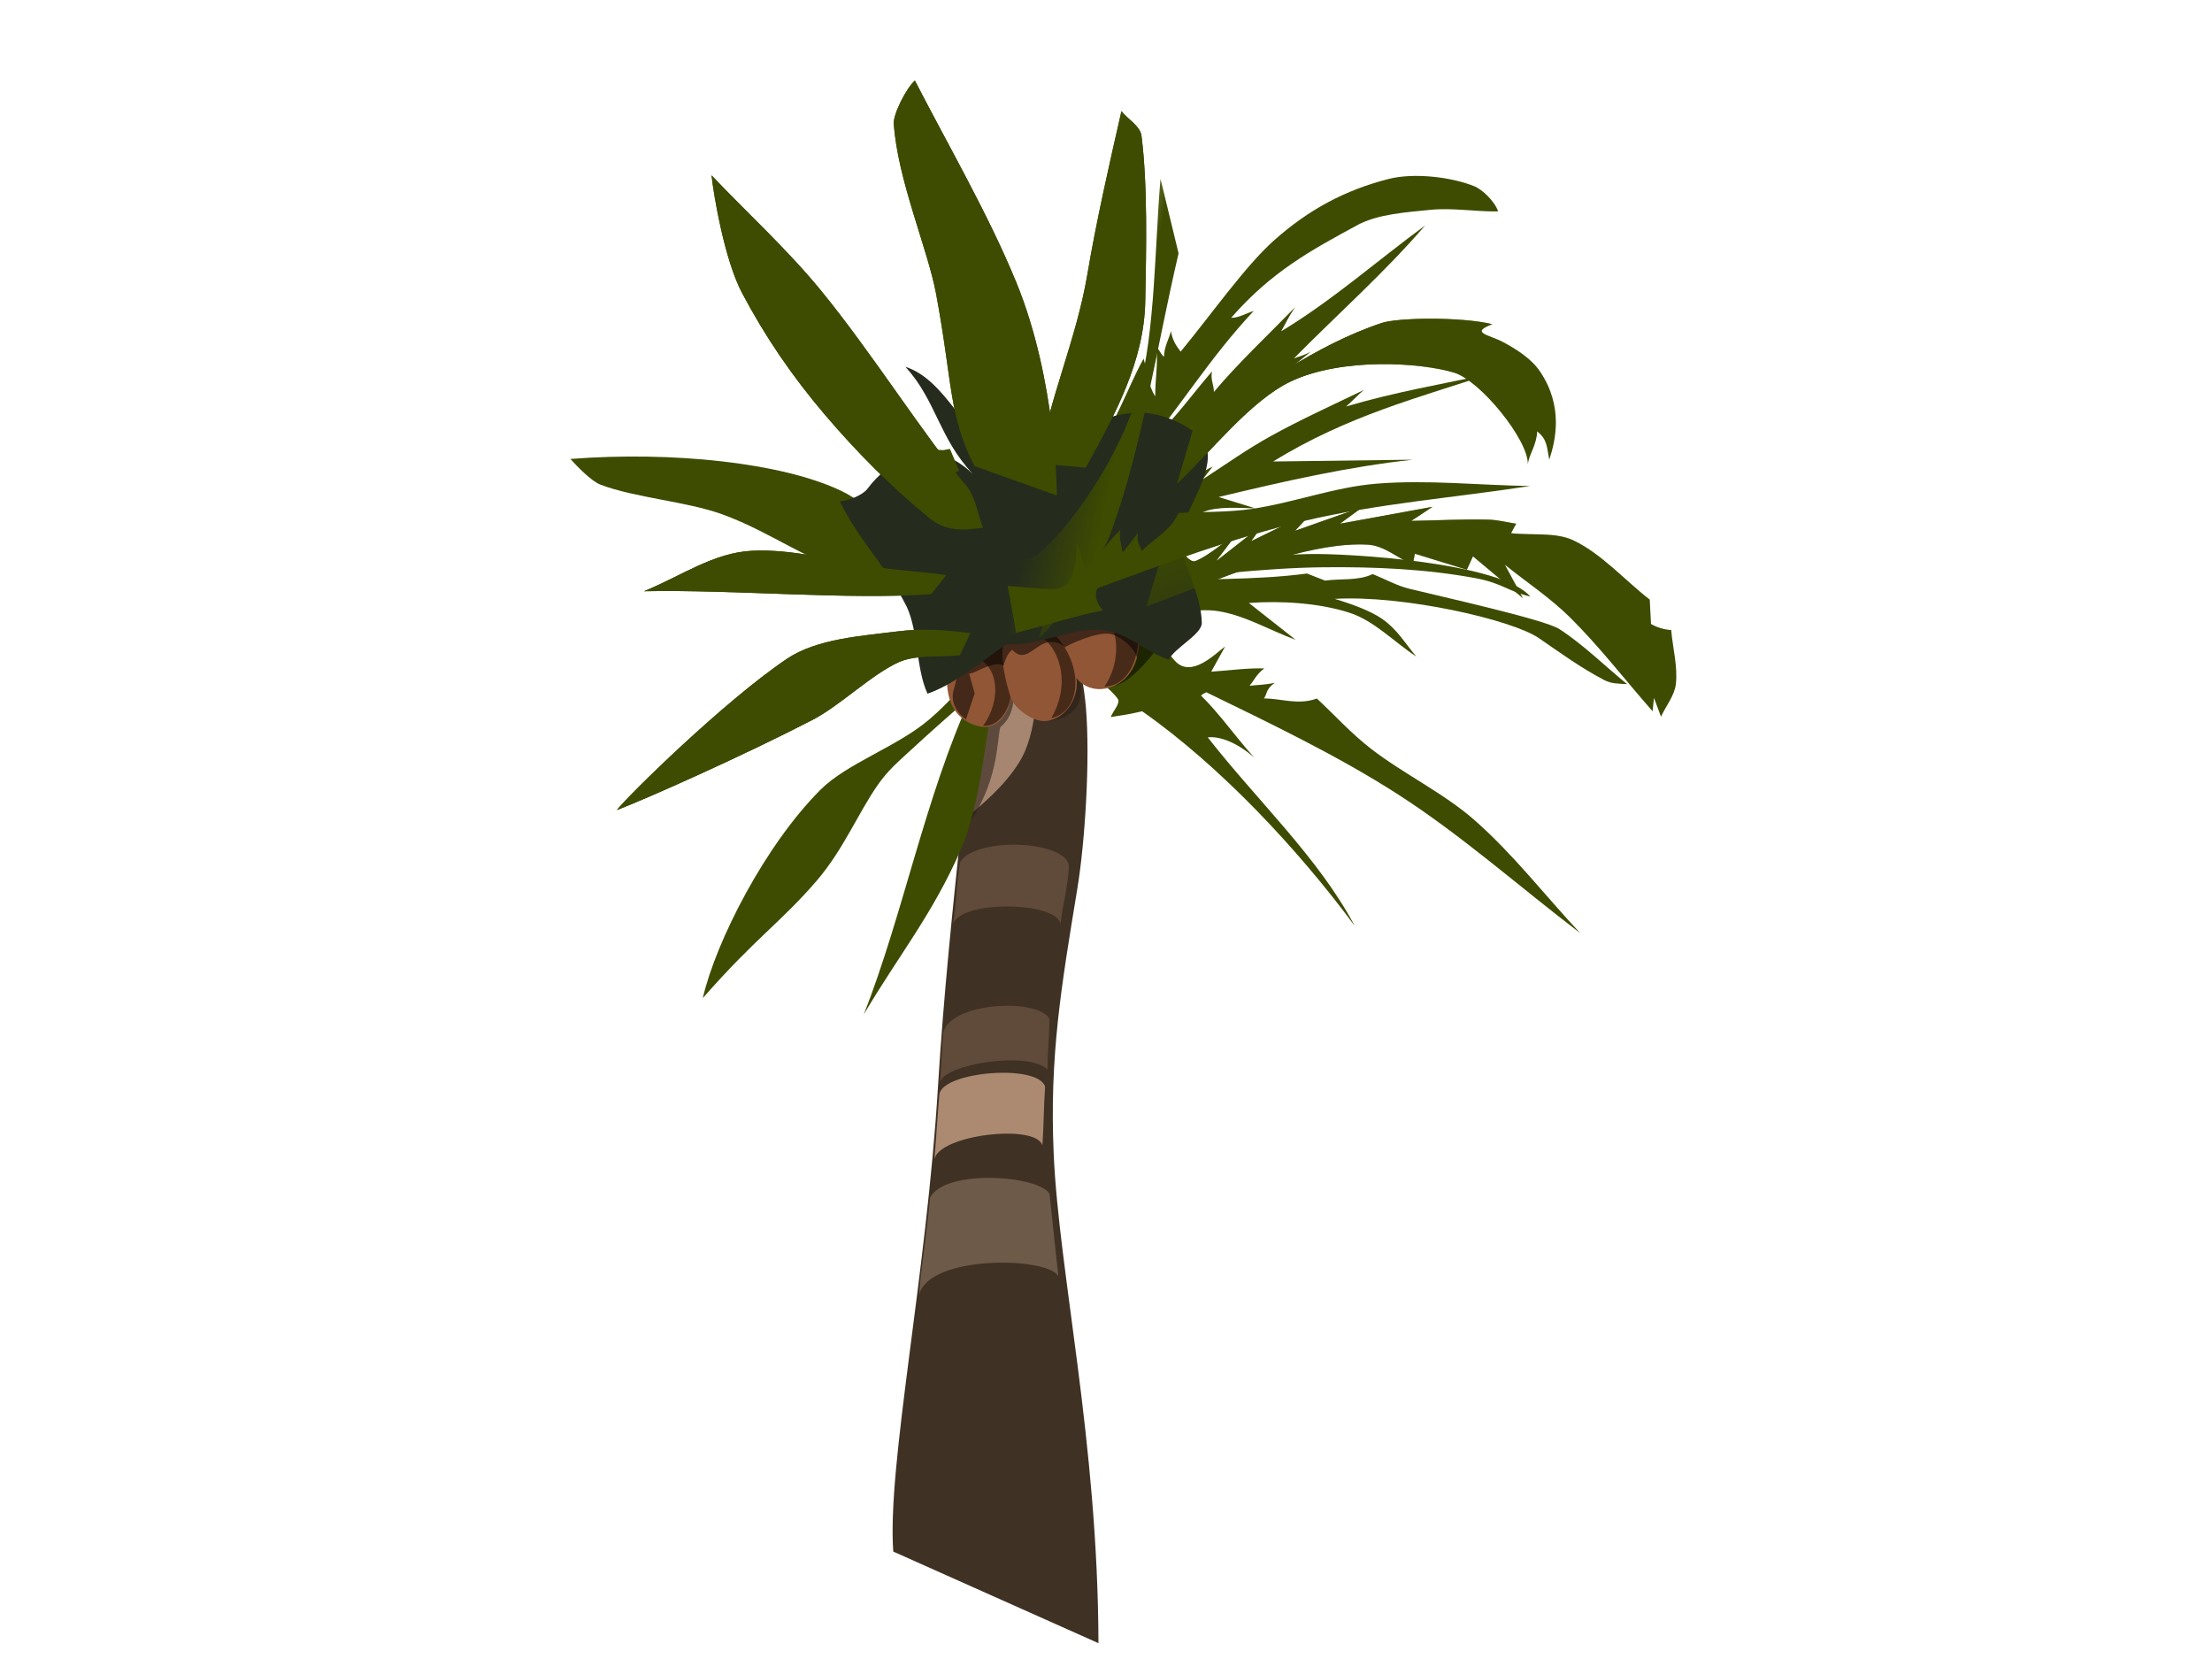 <?xml version="1.0"?><svg width="1024" height="768" xmlns="http://www.w3.org/2000/svg" xmlns:xlink="http://www.w3.org/1999/xlink">
 <title>palm tree</title>
 <defs>
  <linearGradient id="linearGradient3164">
   <stop id="stop3166" offset="0" stop-color="#4f6207"/>
   <stop id="stop3168" offset="1" stop-opacity="0" stop-color="#4f6207"/>
  </linearGradient>
  <linearGradient id="linearGradient3156">
   <stop id="stop3158" offset="0" stop-color="#3d4c00"/>
   <stop id="stop3160" offset="1" stop-opacity="0" stop-color="#3d4c00"/>
  </linearGradient>
  <linearGradient id="linearGradient3148">
   <stop id="stop3150" offset="0" stop-color="#4c5e06"/>
   <stop id="stop3152" offset="1" stop-opacity="0" stop-color="#4c5e06"/>
  </linearGradient>
  <linearGradient id="linearGradient3136">
   <stop id="stop3138" offset="0" stop-color="#526506"/>
   <stop id="stop3140" offset="1" stop-opacity="0" stop-color="#526506"/>
  </linearGradient>
  <linearGradient id="linearGradient3128">
   <stop id="stop3130" offset="0" stop-color="#526603"/>
   <stop id="stop3132" offset="1" stop-opacity="0" stop-color="#526603"/>
  </linearGradient>
  <linearGradient id="linearGradient3120">
   <stop id="stop3122" offset="0" stop-color="#3d4c00"/>
   <stop id="stop3124" offset="1" stop-opacity="0" stop-color="#3d4c00"/>
  </linearGradient>
  <linearGradient id="linearGradient3112">
   <stop id="stop3114" offset="0" stop-color="#3d4c00"/>
   <stop id="stop3116" offset="1" stop-opacity="0" stop-color="#3d4c00"/>
  </linearGradient>
  <linearGradient id="linearGradient3104">
   <stop id="stop3106" offset="0" stop-color="#3d4c00"/>
   <stop id="stop3108" offset="1" stop-opacity="0" stop-color="#3d4c00"/>
  </linearGradient>
  <linearGradient id="linearGradient3096">
   <stop id="stop3098" offset="0" stop-color="#4c5e04"/>
   <stop id="stop3100" offset="1" stop-opacity="0" stop-color="#4c5e04"/>
  </linearGradient>
  <linearGradient id="linearGradient3088">
   <stop id="stop3090" offset="0" stop-color="#526603"/>
   <stop id="stop3092" offset="1" stop-opacity="0" stop-color="#526603"/>
  </linearGradient>
  <linearGradient id="linearGradient3080">
   <stop id="stop3082" offset="0" stop-color="#495a08"/>
   <stop id="stop3084" offset="1" stop-opacity="0" stop-color="#495a08"/>
  </linearGradient>
  <linearGradient id="linearGradient3072">
   <stop id="stop3074" offset="0" stop-color="#3d4c00"/>
   <stop id="stop3076" offset="1" stop-opacity="0" stop-color="#3d4c00"/>
  </linearGradient>
  <linearGradient id="linearGradient3064">
   <stop id="stop3066" offset="0" stop-color="#3d4c00"/>
   <stop id="stop3068" offset="1" stop-opacity="0" stop-color="#3d4c00"/>
  </linearGradient>
  <linearGradient id="linearGradient3056">
   <stop id="stop3058" offset="0" stop-color="#3d4c00"/>
   <stop id="stop3060" offset="1" stop-opacity="0" stop-color="#3d4c00"/>
  </linearGradient>
  <linearGradient id="linearGradient3048">
   <stop id="stop3050" offset="0" stop-color="#556905"/>
   <stop id="stop3052" offset="1" stop-opacity="0" stop-color="#556905"/>
  </linearGradient>
  <linearGradient id="linearGradient3040">
   <stop id="stop3042" offset="0" stop-color="#3d4c00"/>
   <stop id="stop3044" offset="1" stop-opacity="0" stop-color="#3d4c00"/>
  </linearGradient>
  <linearGradient id="linearGradient3032">
   <stop id="stop3034" offset="0" stop-color="#495b02"/>
   <stop id="stop3036" offset="1" stop-opacity="0" stop-color="#495b02"/>
  </linearGradient>
  <linearGradient id="linearGradient3024">
   <stop id="stop3026" offset="0" stop-color="#556a03"/>
   <stop id="stop3028" offset="1" stop-opacity="0" stop-color="#556a03"/>
  </linearGradient>
  <linearGradient id="linearGradient3007">
   <stop id="stop3009" offset="0" stop-color="#3d4c00"/>
   <stop id="stop3011" offset="1" stop-opacity="0" stop-color="#3d4c00"/>
  </linearGradient>
  <linearGradient id="linearGradient2999">
   <stop id="stop3001" offset="0" stop-color="#3d4c00"/>
   <stop id="stop3003" offset="1" stop-opacity="0" stop-color="#3d4c00"/>
  </linearGradient>
  <linearGradient id="linearGradient2991">
   <stop id="stop2993" offset="0" stop-color="#4f6106"/>
   <stop id="stop2995" offset="1" stop-opacity="0" stop-color="#4f6106"/>
  </linearGradient>
  <linearGradient id="linearGradient2983">
   <stop id="stop2985" offset="0" stop-color="#3d4c00"/>
   <stop id="stop2987" offset="1" stop-opacity="0" stop-color="#3d4c00"/>
  </linearGradient>
  <linearGradient id="linearGradient2975">
   <stop id="stop2977" offset="0" stop-color="#3d4c00"/>
   <stop id="stop2979" offset="1" stop-opacity="0" stop-color="#3d4c00"/>
  </linearGradient>
  <linearGradient id="linearGradient2967">
   <stop id="stop2969" offset="0" stop-color="#4f6203"/>
   <stop id="stop2971" offset="1" stop-opacity="0" stop-color="#4f6203"/>
  </linearGradient>
  <linearGradient id="linearGradient2959">
   <stop id="stop2961" offset="0" stop-color="#556905"/>
   <stop id="stop2963" offset="1" stop-opacity="0" stop-color="#556905"/>
  </linearGradient>
  <linearGradient id="linearGradient2903">
   <stop id="stop2905" offset="0" stop-color="#5b7105"/>
   <stop id="stop2907" offset="1" stop-opacity="0" stop-color="#5b7105"/>
  </linearGradient>
  <linearGradient id="linearGradient2895">
   <stop id="stop2897" offset="0" stop-color="#3d4c00"/>
   <stop id="stop2899" offset="1" stop-opacity="0" stop-color="#3d4c00"/>
  </linearGradient>
  <linearGradient id="linearGradient2887">
   <stop id="stop2889" offset="0" stop-color="#495809"/>
   <stop id="stop2891" offset="1" stop-opacity="0" stop-color="#495809"/>
  </linearGradient>
  <linearGradient id="linearGradient2879">
   <stop id="stop2881" offset="0" stop-color="#3d4c00"/>
   <stop id="stop2883" offset="1" stop-opacity="0" stop-color="#3d4c00"/>
  </linearGradient>
  <linearGradient id="linearGradient2871">
   <stop id="stop2873" offset="0" stop-color="#5e7505"/>
   <stop id="stop2875" offset="1" stop-opacity="0" stop-color="#5e7505"/>
  </linearGradient>
  <linearGradient id="linearGradient2863">
   <stop id="stop2865" offset="0" stop-color="#3d4c00"/>
   <stop id="stop2867" offset="1" stop-opacity="0" stop-color="#3d4c00"/>
  </linearGradient>
  <linearGradient id="linearGradient2855">
   <stop id="stop2857" offset="0" stop-color="#506302"/>
   <stop id="stop2859" offset="1" stop-opacity="0" stop-color="#506302"/>
  </linearGradient>
  <linearGradient id="linearGradient2847">
   <stop id="stop2849" offset="0" stop-color="#3d4c00"/>
   <stop id="stop2851" offset="1" stop-opacity="0" stop-color="#3d4c00"/>
  </linearGradient>
  <linearGradient id="linearGradient2839">
   <stop id="stop2841" offset="0" stop-color="#617902"/>
   <stop id="stop2843" offset="1" stop-opacity="0" stop-color="#617902"/>
  </linearGradient>
  <linearGradient id="linearGradient2831">
   <stop id="stop2833" offset="0" stop-color="#3d4c00"/>
   <stop id="stop2835" offset="1" stop-opacity="0" stop-color="#3d4c00"/>
  </linearGradient>
  <linearGradient id="linearGradient2823">
   <stop id="stop2825" offset="0" stop-color="#6a8306"/>
   <stop id="stop2827" offset="1" stop-opacity="0" stop-color="#6a8306"/>
  </linearGradient>
  <linearGradient id="linearGradient2815">
   <stop id="stop2817" offset="0" stop-color="#617804"/>
   <stop id="stop2819" offset="1" stop-opacity="0" stop-color="#617804"/>
  </linearGradient>
  <linearGradient id="linearGradient2807">
   <stop id="stop2809" offset="0" stop-color="#3d4c00"/>
   <stop id="stop2811" offset="1" stop-opacity="0" stop-color="#3d4c00"/>
  </linearGradient>
  <linearGradient id="linearGradient2799">
   <stop id="stop2801" offset="0" stop-color="#4f6301"/>
   <stop id="stop2803" offset="1" stop-opacity="0" stop-color="#4f6301"/>
  </linearGradient>
  <linearGradient id="linearGradient6297">
   <stop id="stop6299" offset="0" stop-color="#3d4c00"/>
   <stop id="stop6301" offset="1" stop-opacity="0" stop-color="#3d4c00"/>
  </linearGradient>
  <linearGradient id="linearGradient6289">
   <stop id="stop6291" offset="0" stop-color="#3d4c00"/>
   <stop id="stop6293" offset="1" stop-opacity="0" stop-color="#3d4c00"/>
  </linearGradient>
  <linearGradient id="linearGradient6281">
   <stop id="stop6283" offset="0" stop-color="#61760c"/>
   <stop id="stop6285" offset="1" stop-opacity="0" stop-color="#61760c"/>
  </linearGradient>
  <linearGradient id="linearGradient6273">
   <stop id="stop6275" offset="0" stop-color="#3d4c00"/>
   <stop id="stop6277" offset="1" stop-opacity="0" stop-color="#3d4c00"/>
  </linearGradient>
  <linearGradient id="linearGradient6265">
   <stop id="stop6267" offset="0" stop-color="#3d4c00"/>
   <stop id="stop6269" offset="1" stop-opacity="0" stop-color="#3d4c00"/>
  </linearGradient>
  <linearGradient id="linearGradient6257">
   <stop id="stop6259" offset="0" stop-color="#617804"/>
   <stop id="stop6261" offset="1" stop-opacity="0" stop-color="#617804"/>
  </linearGradient>
  <linearGradient id="linearGradient6241">
   <stop id="stop6243" offset="0" stop-color="#3d4c00"/>
   <stop id="stop6245" offset="1" stop-opacity="0" stop-color="#3d4c00"/>
  </linearGradient>
  <linearGradient id="linearGradient2364">
   <stop id="stop2366" offset="0" stop-color="#526603"/>
   <stop id="stop2368" offset="1" stop-opacity="0" stop-color="#526603"/>
  </linearGradient>
  <linearGradient id="linearGradient2356">
   <stop id="stop2358" offset="0" stop-color="#5b7105"/>
   <stop id="stop2360" offset="1" stop-opacity="0" stop-color="#5b7105"/>
  </linearGradient>
  <linearGradient id="linearGradient3829">
   <stop id="stop3831" offset="0" stop-color="#482a18"/>
   <stop id="stop3833" offset="1" stop-opacity="0" stop-color="#482a18"/>
  </linearGradient>
  <linearGradient id="linearGradient3821">
   <stop id="stop3823" offset="0" stop-color="#482a18"/>
   <stop id="stop3825" offset="1" stop-opacity="0" stop-color="#482a18"/>
  </linearGradient>
  <linearGradient id="linearGradient3813">
   <stop id="stop3815" offset="0" stop-color="#482a18"/>
   <stop id="stop3817" offset="1" stop-opacity="0" stop-color="#482a18"/>
  </linearGradient>
  <linearGradient id="linearGradient1561">
   <stop id="stop1563" offset="0" stop-opacity="0" stop-color="#cebfba"/>
   <stop id="stop1569" offset="0.5" stop-color="#cebfba"/>
   <stop id="stop1565" offset="1" stop-opacity="0" stop-color="#cebfba"/>
  </linearGradient>
  <linearGradient id="linearGradient6723">
   <stop id="stop6725" offset="0" stop-color="#6d5a49"/>
   <stop id="stop6727" offset="1" stop-opacity="0" stop-color="#6d5a49"/>
  </linearGradient>
  <linearGradient id="linearGradient6715">
   <stop id="stop6717" offset="0" stop-color="#ac8a71"/>
   <stop id="stop6719" offset="1" stop-opacity="0" stop-color="#ac8a71"/>
  </linearGradient>
  <linearGradient id="linearGradient6707">
   <stop id="stop6709" offset="0" stop-color="#604a39"/>
   <stop id="stop6711" offset="1" stop-opacity="0" stop-color="#604a39"/>
  </linearGradient>
  <linearGradient id="linearGradient6691">
   <stop id="stop6693" offset="0" stop-color="#1d1c17"/>
   <stop id="stop6695" offset="1" stop-opacity="0" stop-color="#1d1c17"/>
  </linearGradient>
  <linearGradient id="linearGradient6683">
   <stop id="stop6685" offset="0" stop-color="#a68671"/>
   <stop id="stop6687" offset="1" stop-opacity="0" stop-color="#a68671"/>
  </linearGradient>
  <linearGradient id="linearGradient6660">
   <stop id="stop6662" offset="0" stop-color="#604a39"/>
   <stop id="stop6664" offset="1" stop-opacity="0" stop-color="#604a39"/>
  </linearGradient>
  <linearGradient id="linearGradient4452">
   <stop id="stop4454" offset="0" stop-color="#3d4c00"/>
   <stop id="stop4456" offset="1" stop-opacity="0" stop-color="#3d4c00"/>
  </linearGradient>
  <linearGradient id="linearGradient4444">
   <stop id="stop4446" offset="0" stop-color="#3d4c00"/>
   <stop id="stop4448" offset="1" stop-opacity="0" stop-color="#3d4c00"/>
  </linearGradient>
  <linearGradient id="linearGradient4436">
   <stop id="stop4438" offset="0" stop-color="#3d4c00"/>
   <stop id="stop4440" offset="1" stop-opacity="0" stop-color="#3d4c00"/>
  </linearGradient>
  <linearGradient id="linearGradient4426">
   <stop id="stop4428" offset="0" stop-color="#3d4c00"/>
   <stop id="stop4430" offset="1" stop-opacity="0" stop-color="#3d4c00"/>
  </linearGradient>
  <linearGradient id="linearGradient4418">
   <stop id="stop4420" offset="0" stop-color="#3d4c00"/>
   <stop id="stop4422" offset="1" stop-opacity="0" stop-color="#3d4c00"/>
  </linearGradient>
  <linearGradient id="linearGradient4410">
   <stop id="stop4412" offset="0" stop-color="#3d4c00"/>
   <stop id="stop4414" offset="1" stop-opacity="0" stop-color="#3d4c00"/>
  </linearGradient>
  <linearGradient id="linearGradient4402">
   <stop id="stop4404" offset="0" stop-color="#3d4c00"/>
   <stop id="stop4406" offset="1" stop-opacity="0" stop-color="#3d4c00"/>
  </linearGradient>
  <linearGradient id="linearGradient4394">
   <stop id="stop4396" offset="0" stop-color="#3d4c00"/>
   <stop id="stop4398" offset="1" stop-opacity="0" stop-color="#3d4c00"/>
  </linearGradient>
  <linearGradient id="linearGradient4384">
   <stop id="stop4386" offset="0" stop-color="#3d4c00"/>
   <stop id="stop4388" offset="1" stop-opacity="0" stop-color="#3d4c00"/>
  </linearGradient>
  <linearGradient id="linearGradient4376">
   <stop id="stop4378" offset="0" stop-color="#3d4c00"/>
   <stop id="stop4380" offset="1" stop-opacity="0" stop-color="#3d4c00"/>
  </linearGradient>
  <linearGradient id="linearGradient4382" x1="-5.217" x2="-5.765" xlink:href="#linearGradient4376" y1="6.219" y2="6.997"/>
  <linearGradient id="linearGradient4390" x1="-2.183" x2="-1.447" xlink:href="#linearGradient4384" y1="8.657" y2="9.14"/>
  <linearGradient id="linearGradient4392" x1="-1.57" x2="-1.081" xlink:href="#linearGradient4384" y1="13.418" y2="13.955"/>
  <linearGradient id="linearGradient4400" x1="-0.685" x2="-0.252" xlink:href="#linearGradient4394" y1="20.286" y2="20.936"/>
  <linearGradient id="linearGradient4408" x1="-1.906" x2="-2.387" xlink:href="#linearGradient4402" y1="7.03" y2="7.405"/>
  <linearGradient id="linearGradient4416" x1="-1.348" x2="-1.826" xlink:href="#linearGradient4410" y1="11.746" y2="12.014"/>
  <linearGradient id="linearGradient4424" x1="-0.946" x2="-1.142" xlink:href="#linearGradient4418" y1="18.46" y2="18.422"/>
  <linearGradient id="linearGradient4432" x1="-1.238" x2="-1.572" xlink:href="#linearGradient4426" y1="9.531" y2="9.455"/>
  <linearGradient id="linearGradient4434" x1="-1.187" x2="-1.468" xlink:href="#linearGradient4426" y1="47.49" y2="47.164"/>
  <linearGradient id="linearGradient4442" x1="-0.89" x2="-1.205" xlink:href="#linearGradient4436" y1="17.408" y2="17.133"/>
  <linearGradient id="linearGradient4450" x1="-1.56" x2="-2.152" xlink:href="#linearGradient4444" y1="8.806" y2="8.416"/>
  <linearGradient id="linearGradient4458" x1="-1.49" x2="-1.869" xlink:href="#linearGradient4452" y1="6.421" y2="6.179"/>
  <linearGradient id="linearGradient4460" x1="-1.157" x2="-1.509" xlink:href="#linearGradient4444" y1="5.583" y2="5.441"/>
  <linearGradient id="linearGradient6658" x1="-4.142" x2="-3.451" xlink:href="#linearGradient6660" y1="22.641" y2="23.219"/>
  <linearGradient id="linearGradient6689" x1="-4.172" x2="-3.238" xlink:href="#linearGradient6683" y1="30.791" y2="31.417"/>
  <linearGradient id="linearGradient6697" x1="-0.02" x2="-0.128" xlink:href="#linearGradient6691" y1="3.914" y2="3.75"/>
  <linearGradient id="linearGradient6713" x1="-4.291" x2="-3.623" xlink:href="#linearGradient6707" y1="25.687" y2="26.381"/>
  <linearGradient id="linearGradient6721" x1="-4.086" x2="-3.405" xlink:href="#linearGradient6715" y1="23.758" y2="24.328"/>
  <linearGradient id="linearGradient6729" x1="-3.435" x2="-2.621" xlink:href="#linearGradient6723" y1="17.976" y2="18.604"/>
  <linearGradient id="linearGradient1567" x1="-1.173" x2="-0.165" xlink:href="#linearGradient1561" y1="7.139" y2="6.11"/>
  <linearGradient id="linearGradient3819" x1="-6.836" x2="-7.57" xlink:href="#linearGradient3813" y1="41.199" y2="41.46"/>
  <linearGradient id="linearGradient3827" x1="-7.848" x2="-8.787" xlink:href="#linearGradient3821" y1="36.232" y2="36.658"/>
  <linearGradient id="linearGradient3835" x1="-7.825" x2="-8.837" xlink:href="#linearGradient3829" y1="40.817" y2="41.075"/>
  <linearGradient id="linearGradient2362" x1="-7.166" x2="-6.446" xlink:href="#linearGradient2356" y1="92.811" y2="93.439"/>
  <linearGradient id="linearGradient2370" x1="-5.611" x2="-5.383" xlink:href="#linearGradient2364" y1="43.999" y2="43.605"/>
  <linearGradient id="linearGradient6247" x1="-8.295" x2="-7.979" xlink:href="#linearGradient6241" y1="51.029" y2="50.784"/>
  <linearGradient id="linearGradient6263" x1="-9.121" x2="-9.153" xlink:href="#linearGradient6257" y1="57.001" y2="57.226"/>
  <linearGradient id="linearGradient6271" x1="-5.982" x2="-5.781" xlink:href="#linearGradient6265" y1="64.782" y2="64.614"/>
  <linearGradient id="linearGradient6279" x1="-15.425" x2="-15.145" xlink:href="#linearGradient6273" y1="56.148" y2="56.206"/>
  <linearGradient id="linearGradient6287" x1="-11.53" x2="-11.379" xlink:href="#linearGradient6281" y1="69.244" y2="69.475"/>
  <linearGradient id="linearGradient6295" x1="-7.907" x2="-7.639" xlink:href="#linearGradient6289" y1="88.9" y2="88.981"/>
  <linearGradient id="linearGradient6303" x1="-26.212" x2="-26.08" xlink:href="#linearGradient6297" y1="59.797" y2="60.221"/>
  <linearGradient id="linearGradient2805" x1="-25.446" x2="-25.705" xlink:href="#linearGradient2799" y1="59.504" y2="59.193"/>
  <linearGradient id="linearGradient2813" x1="-15.17" x2="-15.082" xlink:href="#linearGradient2807" y1="52.988" y2="52.605"/>
  <linearGradient id="linearGradient2821" x1="-16.972" x2="-17.241" xlink:href="#linearGradient2815" y1="39.216" y2="38.931"/>
  <linearGradient id="linearGradient2829" x1="-13.129" x2="-13.507" xlink:href="#linearGradient2823" y1="139.088" y2="139.386"/>
  <linearGradient id="linearGradient2837" x1="-16.146" x2="-15.793" xlink:href="#linearGradient2831" y1="77.586" y2="78.174"/>
  <linearGradient id="linearGradient2845" x1="-14.501" x2="-14.483" xlink:href="#linearGradient2839" y1="54.429" y2="54.825"/>
  <linearGradient id="linearGradient2853" x1="-21.998" x2="-21.831" xlink:href="#linearGradient2847" y1="59.232" y2="59.593"/>
  <linearGradient id="linearGradient2861" x1="-11.209" x2="-10.723" xlink:href="#linearGradient2855" y1="109.788" y2="110.4"/>
  <linearGradient id="linearGradient2869" x1="-17.784" x2="-17.129" xlink:href="#linearGradient2863" y1="112.665" y2="112.541"/>
  <linearGradient id="linearGradient2877" x1="-11.74" x2="-11.231" xlink:href="#linearGradient2871" y1="59.287" y2="59.656"/>
  <linearGradient id="linearGradient2885" x1="-22.268" x2="-22.328" xlink:href="#linearGradient2879" y1="68.232" y2="68.647"/>
  <linearGradient id="linearGradient2893" x1="-21.531" x2="-21.264" xlink:href="#linearGradient2887" y1="51.95" y2="52.322"/>
  <linearGradient id="linearGradient2901" x1="-27.133" x2="-27.59" xlink:href="#linearGradient2895" y1="74.958" y2="75.307"/>
  <linearGradient id="linearGradient2909" x1="-21.495" x2="-21.454" xlink:href="#linearGradient2903" y1="56.274" y2="56.598"/>
  <linearGradient id="linearGradient2965" x1="-12.11" x2="-12.133" xlink:href="#linearGradient2959" y1="67.403" y2="67.855"/>
  <linearGradient id="linearGradient2973" x1="-11.286" x2="-11.398" xlink:href="#linearGradient2967" y1="59.044" y2="59.31"/>
  <linearGradient id="linearGradient2981" x1="-11.17" x2="-11.211" xlink:href="#linearGradient2975" y1="80.467" y2="80.761"/>
  <linearGradient id="linearGradient2989" x1="-8.149" x2="-8.467" xlink:href="#linearGradient2983" y1="84.824" y2="84.855"/>
  <linearGradient id="linearGradient2997" x1="-10.838" x2="-11.051" xlink:href="#linearGradient2991" y1="65.255" y2="65.643"/>
  <linearGradient id="linearGradient3005" x1="-15.921" x2="-16.088" xlink:href="#linearGradient2999" y1="118.521" y2="117.754"/>
  <linearGradient id="linearGradient3013" x1="-18.76" x2="-18.576" xlink:href="#linearGradient3007" y1="66.473" y2="65.995"/>
  <linearGradient id="linearGradient3030" x1="-17.925" x2="-18.127" xlink:href="#linearGradient3024" y1="59.833" y2="59.338"/>
  <linearGradient id="linearGradient3038" x1="-6.999" x2="-7.377" xlink:href="#linearGradient3032" y1="76.574" y2="76.49"/>
  <linearGradient id="linearGradient3046" x1="-8.86" x2="-9.26" xlink:href="#linearGradient3040" y1="86.469" y2="86.511"/>
  <linearGradient id="linearGradient3054" x1="-5.944" x2="-6.199" xlink:href="#linearGradient3048" y1="98.879" y2="99.072"/>
  <linearGradient id="linearGradient3062" x1="-8.176" x2="-8.625" xlink:href="#linearGradient3056" y1="71.961" y2="71.68"/>
  <linearGradient id="linearGradient3070" x1="-12.701" x2="-12.987" xlink:href="#linearGradient3064" y1="50.09" y2="49.815"/>
  <linearGradient id="linearGradient3078" x1="-16.848" x2="-17.067" xlink:href="#linearGradient3072" y1="74.525" y2="73.919"/>
  <linearGradient id="linearGradient3086" x1="-15.309" x2="-15.633" xlink:href="#linearGradient3080" y1="61.878" y2="61.314"/>
  <linearGradient id="linearGradient3094" x1="-17.789" x2="-18.063" xlink:href="#linearGradient3088" y1="52.98" y2="52.665"/>
  <linearGradient id="linearGradient3102" x1="-30.544" x2="-30.866" xlink:href="#linearGradient3096" y1="42.444" y2="41.87"/>
  <linearGradient id="linearGradient3110" x1="-19.778" x2="-19.887" xlink:href="#linearGradient3104" y1="43.35" y2="42.758"/>
  <linearGradient id="linearGradient3118" x1="-16.586" x2="-16.68" xlink:href="#linearGradient3112" y1="47.462" y2="46.98"/>
  <linearGradient id="linearGradient3126" x1="-13.512" x2="-14.001" xlink:href="#linearGradient3120" y1="46.706" y2="46.257"/>
  <linearGradient id="linearGradient3134" x1="-12.245" x2="-12.606" xlink:href="#linearGradient3128" y1="94.722" y2="94.459"/>
  <linearGradient id="linearGradient3142" x1="-13.839" x2="-13.778" xlink:href="#linearGradient3136" y1="69.524" y2="69.055"/>
  <linearGradient id="linearGradient3154" x1="-26.85" x2="-26.555" xlink:href="#linearGradient3148" y1="127.901" y2="127.353"/>
  <linearGradient id="linearGradient3162" x1="-19.94" x2="-19.392" xlink:href="#linearGradient3156" y1="110.522" y2="110.388"/>
  <linearGradient id="linearGradient3170" x1="-29.11" x2="-28.862" xlink:href="#linearGradient3164" y1="79.745" y2="79.356"/>
  <linearGradient id="svg_5" x1="2.238" x2="2.572" xlink:href="#linearGradient4426" y1="-8.531" y2="-8.455"/>
  <linearGradient id="svg_6" x1="27.85" x2="27.555" xlink:href="#linearGradient3148" y1="-126.901" y2="-126.353"/>
  <linearGradient id="svg_7" x1="16.921" x2="17.088" xlink:href="#linearGradient2999" y1="-117.521" y2="-116.754"/>
  <linearGradient id="svg_8" x1="13.245" x2="13.606" xlink:href="#linearGradient3128" y1="-93.722" y2="-93.459"/>
  <linearGradient id="svg_9" x1="16.309" x2="16.633" xlink:href="#linearGradient3080" y1="-60.878" y2="-60.314"/>
  <linearGradient id="svg_10" x1="7.999" x2="8.377" xlink:href="#linearGradient3032" y1="-75.574" y2="-75.49"/>
  <linearGradient id="svg_11" x1="20.778" x2="20.887" xlink:href="#linearGradient3104" y1="-42.35" y2="-41.758"/>
  <linearGradient id="svg_12" x1="30.11" x2="29.862" xlink:href="#linearGradient3164" y1="-78.745" y2="-78.356"/>
  <linearGradient id="svg_13" x1="19.76" x2="19.576" xlink:href="#linearGradient3007" y1="-65.473" y2="-64.995"/>
  <linearGradient id="svg_14" x1="18.925" x2="19.127" xlink:href="#linearGradient3024" y1="-58.833" y2="-58.338"/>
  <linearGradient id="svg_15" x1="17.848" x2="18.067" xlink:href="#linearGradient3072" y1="-73.525" y2="-72.919"/>
  <linearGradient id="svg_16" x1="18.789" x2="19.063" xlink:href="#linearGradient3088" y1="-51.98" y2="-51.665"/>
  <linearGradient id="svg_17" x1="17.586" x2="17.68" xlink:href="#linearGradient3112" y1="-46.462" y2="-45.98"/>
  <linearGradient id="svg_18" x1="14.839" x2="14.778" xlink:href="#linearGradient3136" y1="-68.524" y2="-68.055"/>
  <linearGradient id="svg_19" x1="14.512" x2="15.001" xlink:href="#linearGradient3120" y1="-45.706" y2="-45.257"/>
  <linearGradient id="svg_20" x1="31.544" x2="31.866" xlink:href="#linearGradient3096" y1="-41.444" y2="-40.87"/>
  <linearGradient id="svg_21" x1="13.701" x2="13.987" xlink:href="#linearGradient3064" y1="-49.09" y2="-48.815"/>
  <linearGradient id="svg_22" x1="9.176" x2="9.625" xlink:href="#linearGradient3056" y1="-70.961" y2="-70.68"/>
  <linearGradient id="svg_23" x1="26.446" x2="26.705" xlink:href="#linearGradient2799" y1="-58.504" y2="-58.193"/>
  <linearGradient id="svg_24" x1="16.17" x2="16.082" xlink:href="#linearGradient2807" y1="-51.988" y2="-51.605"/>
  <linearGradient id="svg_25" x1="17.972" x2="18.241" xlink:href="#linearGradient2815" y1="-38.216" y2="-37.931"/>
  <linearGradient id="svg_26" x1="18.784" x2="18.129" xlink:href="#linearGradient2863" y1="-111.665" y2="-111.541"/>
  <linearGradient id="svg_27" x1="6.982" x2="6.781" xlink:href="#linearGradient6265" y1="-63.782" y2="-63.614"/>
  <linearGradient id="svg_28" x1="9.295" x2="8.979" xlink:href="#linearGradient6241" y1="-50.029" y2="-49.784"/>
  <linearGradient id="svg_29" x1="6.611" x2="6.383" xlink:href="#linearGradient2364" y1="-42.999" y2="-42.605"/>
  <linearGradient id="svg_30" x1="2.56" x2="3.152" xlink:href="#linearGradient4444" y1="-7.806" y2="-7.416"/>
  <linearGradient id="svg_31" x1="2.49" x2="2.869" xlink:href="#linearGradient4452" y1="-5.421" y2="-5.179"/>
  <linearGradient id="svg_32" x1="2.157" x2="2.509" xlink:href="#linearGradient4444" y1="-4.583" y2="-4.441"/>
  <linearGradient id="svg_33" x1="1.89" x2="2.205" xlink:href="#linearGradient4436" y1="-16.408" y2="-16.133"/>
  <linearGradient id="svg_34" x1="2.238" x2="2.572" xlink:href="#linearGradient4426" y1="-8.531" y2="-8.455"/>
  <linearGradient id="svg_35" x1="2.187" x2="2.468" xlink:href="#linearGradient4426" y1="-46.49" y2="-46.164"/>
  <linearGradient id="svg_36" x1="1.946" x2="2.142" xlink:href="#linearGradient4418" y1="-17.46" y2="-17.422"/>
  <linearGradient id="svg_37" x1="2.348" x2="2.826" xlink:href="#linearGradient4410" y1="-10.746" y2="-11.014"/>
  <linearGradient id="svg_38" x1="2.906" x2="3.387" xlink:href="#linearGradient4402" y1="-6.03" y2="-6.405"/>
  <linearGradient id="svg_39" x1="6.217" x2="6.765" xlink:href="#linearGradient4376" y1="-5.219" y2="-5.997"/>
  <linearGradient id="svg_40" x1="2.57" x2="2.081" xlink:href="#linearGradient4384" y1="-12.418" y2="-12.955"/>
  <linearGradient id="svg_41" x1="1.685" x2="1.252" xlink:href="#linearGradient4394" y1="-19.286" y2="-19.936"/>
  <linearGradient id="svg_42" x1="28.133" x2="28.59" xlink:href="#linearGradient2895" y1="-73.958" y2="-74.307"/>
  <linearGradient id="svg_43" x1="8.825" x2="9.837" xlink:href="#linearGradient3829" y1="-39.817" y2="-40.075"/>
  <linearGradient id="svg_44" x1="8.848" x2="9.787" xlink:href="#linearGradient3821" y1="-35.232" y2="-35.658"/>
  <linearGradient id="svg_45" x1="7.836" x2="8.57" xlink:href="#linearGradient3813" y1="-40.199" y2="-40.46"/>
  <linearGradient id="svg_46" x1="2.173" x2="1.165" xlink:href="#linearGradient1561" y1="-6.139" y2="-5.11"/>
  <linearGradient id="svg_47" x1="4.435" x2="3.621" xlink:href="#linearGradient6723" y1="-16.976" y2="-17.604"/>
  <linearGradient id="svg_48" x1="5.086" x2="4.405" xlink:href="#linearGradient6715" y1="-22.758" y2="-23.328"/>
  <linearGradient id="svg_49" x1="5.291" x2="4.623" xlink:href="#linearGradient6707" y1="-24.687" y2="-25.381"/>
  <linearGradient id="svg_50" x1="5.142" x2="4.451" xlink:href="#linearGradient6660" y1="-21.641" y2="-22.219"/>
  <linearGradient id="svg_51" x1="5.172" x2="4.238" xlink:href="#linearGradient6683" y1="-29.791" y2="-30.417"/>
  <linearGradient id="svg_52" x1="1.02" x2="1.128" xlink:href="#linearGradient6691" y1="-2.914" y2="-2.75"/>
 </defs>
 <g>
  <title>Layer 1</title>
  <g id="g3638">
   <path transform="rotate(46.695 637.44,296.275) " d="m557.083,366.531c6.641,-8.561 11.724,-19.225 19.921,-25.684c9.963,-7.85 23.04,-11.495 34.56,-17.242c-9.088,1.352 -18.176,2.704 -27.263,4.057c9.21,-11.336 22.01,-23.477 35.114,-30.725c10.626,-5.877 24.052,-5.767 36.078,-8.65c-8.873,-0.522 -15.015,-2.173 -23.414,-0.48c-6.698,1.35 -15.654,6.044 -21.879,9.61c20.527,-24.443 63.377,-53.142 78.091,-56.299c11.889,-2.551 23.228,-4.682 34.659,-8.634c3.878,-1.34 5.634,-3.559 8.793,-6.465c-13.339,1.775 -27.027,2.165 -40.017,5.326c-7.995,1.946 -48.103,29.26 -61.28,37.764c-5.131,3.311 -11.054,5.118 -16.582,7.677c-2.167,6.95 -8.61,12.078 -12.915,18.117c-2.704,1.279 -5.409,2.558 -8.113,3.836c-14.08,19.627 -33.133,38.563 -49.699,57.845l13.947,9.947z" id="path2333" stroke-width="1px" fill-rule="evenodd" fill="#3d4c00"/>
   <path transform="rotate(46.695 614.383,270.534) " d="m551.828,335.121c18.534,-22.923 35.735,-47.24 55.603,-68.768c15.98,-17.315 33.079,-33.965 51.943,-47.763c10.147,-7.422 14.642,-6.719 23.618,-12.625c-20.761,-1.072 -72.897,47.973 -84.773,61.242c-18.59,20.771 -34.964,43.825 -52.446,65.737l6.054,2.177z" id="path2331" stroke-width="1px" fill-rule="evenodd" fill="#3d4c00"/>
   <path transform="rotate(46.695 656.159,288.658) " d="m548.269,345.051c5.433,-0.437 15.098,1.542 16.3,-1.31c2.382,-5.651 2.662,-15.254 3.993,-22.881c0.889,5.355 1.778,10.711 2.667,16.066c0.84,-9.243 1.679,-18.487 2.519,-27.73c0.627,3.112 1.254,6.225 1.881,9.337c3.192,-10.269 6.385,-20.537 9.577,-30.806c0.285,4.239 0.57,8.478 0.856,12.718c4.494,-10.159 8.988,-20.318 13.482,-30.476c-0.541,4.374 -1.082,8.747 -1.623,13.121c7.899,-12.194 15.798,-24.389 23.698,-36.583c-0.665,3.876 -1.33,7.752 -1.994,11.627c8.056,-8.827 15.782,-18.049 24.168,-26.481c3.034,-3.051 6.728,-5.313 10.093,-7.969c0.52,1.582 1.04,3.164 1.559,4.747c7.452,-6.262 13.7,-15.444 22.356,-18.786c13.484,-5.206 29.374,-4.573 44.061,-6.859c2.87,2.438 5.741,4.875 8.611,7.313c3.01,-0.874 5.833,-2.495 8.471,-4.862c6.581,5.218 14.463,9.359 19.742,15.655c3.367,4.016 4.13,10.188 6.195,15.281c-2.856,-1.202 -5.712,-2.405 -8.568,-3.607c1.356,1.573 2.711,3.145 4.067,4.718c-19.235,-0.661 -38.53,-2.626 -57.705,-1.984c-12.914,0.432 -25.708,3.472 -38.562,5.208c5.702,1.523 11.404,3.045 17.106,4.568c-10.018,1.174 -20.036,2.348 -30.055,3.522c0.86,2.108 1.72,4.215 2.581,6.323c-7.309,4.143 -14.618,8.285 -21.927,12.428c1.019,1.4 2.039,2.8 3.058,4.2c-6.989,2.904 -15.575,3.617 -20.967,8.711c-9.164,8.66 -16.533,20.83 -22.699,32.554c-10.36,19.7 -17.919,41.146 -26.878,61.718l-16.891,-29.452c0.293,0.041 0.586,0.082 0.879,0.122" id="path2329" stroke-width="1px" fill-rule="evenodd" fill="#3d4c00"/>
   <path transform="rotate(46.695 601.03,215.972) " d="m567.14,278.913c-1.304,-13.719 4.443,-24.871 6.701,-34.131c0.383,2.491 0.766,4.982 1.15,7.474c2.336,-12.754 3.838,-24.158 7.027,-36.675c3.825,-15.015 9.337,-31.143 14.014,-45.921c-0.198,3.371 0.118,7.796 -0.079,11.167c10.695,-21.067 22.926,-39.505 34.646,-58.731c-14.373,31.224 -31.021,60.885 -39.275,100.774c14.596,-15.89 29.191,-31.78 43.787,-47.67c-18.15,23.935 -33.763,50.489 -49.121,77.304c5.168,-2.929 10.336,-5.859 15.505,-8.788c-5.259,5.301 -12.768,12.062 -15.246,18.544c-2.457,6.427 1.304,12.709 0.44,20.183c-1.072,9.269 -4.519,18.27 -6.779,27.405l-12.769,-30.934z" id="path2327" stroke-width="1px" fill-rule="evenodd" fill="#3d4c00"/>
   <path transform="rotate(46.695 635.345,204.647) " d="m573.28,259.683c8.355,-34.285 10.84,-65.58 24.893,-95.972c3.298,-7.133 23.234,-28.923 35.536,-36.888c-4.464,10.698 2.596,4.316 9.696,1.982c7.1,-2.334 14.529,-4.193 21.638,-2.982c18.889,3.216 27.847,16.408 32.368,24.853c-5.478,-3.488 -7.431,-5.693 -13.362,-4.94c4.635,4.874 5.006,9.796 8.124,13.629c-7.995,-7.962 -43.294,-10.54 -54.246,-4.27c-14.182,8.119 -40.751,32.843 -48.888,57.691c-6.425,19.62 -1.656,49.856 -1.648,71.068l-14.11,-24.17z" id="path2325" stroke-width="1px" fill-rule="evenodd" fill="#3d4c00"/>
   <path transform="rotate(46.695 595.038,156.91) " d="m586.677,231.553c0.091,-12.666 -2.668,-26.423 -4.002,-39.634c2.224,3.219 5.214,3.621 7.516,5.903c-2.033,-17.446 -1.945,-35.477 -2.751,-54.247c1.248,5.694 2.459,8.207 3.688,12.311c5.838,-26.926 6.701,-54.73 10.052,-82.096c2.988,28.509 2.081,57.624 3.121,86.436c1.034,-2.632 1.996,-3.766 3.101,-7.897c-1.934,29.782 -6.185,58.468 -9.278,87.702l-11.447,-8.478z" id="path2323" stroke-width="1px" fill-rule="evenodd" fill="#3d4c00"/>
   <path transform="rotate(46.695 594.674,147.384) " d="m578.547,254.671c-1.015,-15.711 -10.054,-31.329 -15.081,-46.993c5.469,2.682 9.952,6.832 16.408,8.047c-5.616,-5.176 -10.243,-11.555 -16.1,-15.934c1.887,-0.396 3.667,0.797 5.554,0.401c-3.18,-2.95 -4.495,-7.378 -6.422,-10.476c3.336,2.276 6.152,2.837 9.968,3.255c-2.861,-22.677 -8.359,-49.162 -7.82,-66.981c0.638,-21.545 5.717,-39.876 15.668,-57.885c5.801,-10.498 19.075,-21.675 29.592,-26.551c3.831,-1.776 11.985,-2.081 16.132,-0.057c-6.772,7.44 -15.956,14.337 -22.07,22.34c-6.581,8.614 -15.234,18.938 -18.002,29.386c-6.184,23.345 -11.636,43.738 -8.853,71.993c2.503,-2.611 3.235,-6.526 4.853,-9.789c1.877,29.96 8.832,54.302 11.931,81.469l-15.756,17.775z" id="path2321" stroke-width="1px" fill-rule="evenodd" fill="#3d4c00"/>
   <path transform="rotate(46.695 505.73,138.845) " d="m543.733,208.89c-18.581,-24.01 -29.637,-51.938 -48.348,-76.608c-14.731,-19.422 -30.436,-42.836 -44.045,-63.15c4.52,0.477 10.968,-1.613 14.619,1.046c18.774,13.671 39.992,34.679 56.949,51.264c20.067,19.627 28.682,46.353 37.211,72.966l-16.386,14.482l0,0z" id="path2319" stroke-width="1px" fill-rule="evenodd" fill="#3d4c00"/>
   <path transform="rotate(46.695 449.695,139.659) " d="m506.063,190.826c-24.852,-7.003 -35.076,-19.192 -70.374,-41.852c-17.594,-11.296 -50.811,-23.281 -70.679,-39.759c-3.427,-2.842 -8.025,-15.779 -7.747,-20.724c32.376,9.334 68.51,17.774 99.986,29.84c46.403,17.788 84.888,54.082 84.888,54.082l-36.074,18.413l0,0z" id="path2317" stroke-width="1px" fill-rule="evenodd" fill="#3d4c00"/>
   <path transform="rotate(46.695 386.055,168.535) " d="m468.104,185.314c-22.336,2.924 -45.207,3.498 -67.687,2.366c-23.191,-1.168 -45.238,-4.598 -67.569,-10.78c-16.757,-4.638 -42.149,-21.665 -49.233,-27.054c24.409,-0.104 48.905,-1.978 73.228,-0.311c37.421,2.565 82.855,11.584 112.003,13.006c6.952,0.335 13.101,5.144 19.651,7.715c-5.349,7.623 -10.36,13.744 -20.392,15.057l0,0z" id="path2315" stroke-width="1px" fill-rule="evenodd" fill="#3d4c00"/>
   <path transform="rotate(46.695 346.272,235.956) " d="m272.791,279.664c4.516,0.125 14.133,0.007 18.131,-1.925c15.456,-7.468 32.99,-23.683 48.681,-31.612c22.542,-11.392 43.821,-13.572 66.351,-28.227l13.8,-25.687c-14.524,1.931 -35.502,0.7 -49.95,6.242c-28.338,10.87 -67.271,44.311 -97.013,81.208z" id="path2313" stroke-width="1px" fill-rule="evenodd" fill="#3d4c00"/>
   <path transform="rotate(46.695 368.635,270.57) " d="m322.538,324.03c6.819,-17.725 9.046,-35.572 20.678,-49.246c11.756,-13.82 29.22,-24.59 43.584,-35.601c9.005,-6.903 17.352,-15.087 26.3,-22.072l1.632,11.099c-25.072,30.565 -63.411,64.09 -92.194,95.821z" id="path2311" stroke-width="1px" fill-rule="evenodd" fill="#3d4c00"/>
   <path transform="rotate(46.695 368.402,335.156) " d="m340.572,422.808c-1.274,-7.577 -2.66,-70.806 3.053,-105.385c2.729,-16.517 16.163,-32.583 25.807,-45.824c6.816,-9.359 14.688,-16.756 23.799,-24.096l4.134,10.54c-5.268,7.119 -14.186,14.465 -17.044,22.695c-4.587,13.207 -4.029,33.641 -7.982,47.472c-9.709,33.971 -26.008,80.674 -31.767,94.597z" id="path1428" stroke-width="1px" fill-rule="evenodd" fill="#3d4c00"/>
   <path transform="rotate(46.695 565.93,359.66) " d="m477.957,374.203c9.442,-1.356 20.072,-5.121 28.327,-4.069c2.519,0.321 2.664,5.46 3.996,8.189c2.672,-4.148 3.941,-5.345 8.015,-12.445c43.212,-8.917 95.898,-8.713 139.702,-3.477c-34.276,-9.464 -73.379,-6.893 -110.068,-10.34c3.085,-4.153 10.428,-8.168 21.529,-9.231c-15.373,-0.322 -31.085,-3.26 -46.119,-0.968c-16.831,2.566 -32.954,12.981 -49.476,15.542l4.094,16.798z" id="path3640" stroke-width="1px" fill-rule="evenodd" fill="#3d4c00"/>
   <path transform="rotate(46.695 623.556,367.905) " d="m507.043,403.757c12.259,-3.136 28.461,-8.495 40.023,-10.767c-2.098,-2.846 -4.376,-5.6 -2.669,-10.25c29.905,-11.287 62.986,-24.144 95.393,-32.166c34.201,-8.466 69.62,-11.531 104.431,-17.296c-23.764,-0.101 -47.745,-2.494 -71.293,-0.304c-19.322,1.797 -38.081,9.204 -57.317,12.263c-11.211,1.783 -22.682,1.508 -34.023,2.263c-3.696,8.554 -11.214,11.858 -16.82,17.787c-0.624,-2.863 -2.473,-3.197 -1.872,-8.588c-2.319,3.94 -4.657,6.292 -6.985,9.439c-0.395,-3.489 -1.652,-5.645 -1.184,-10.468c-5.879,5.909 -10.495,12.599 -15.743,18.898c-1.349,-4.227 -2.698,-8.454 -4.047,-12.681c-0.771,4.875 0.326,21.662 -11.103,21.465c-6.618,-0.114 -13.96,-0.838 -20.94,-1.257l4.15,21.664z" id="path3642" stroke-width="1px" fill-rule="evenodd" fill="#3d4c00"/>
   <path transform="rotate(46.695 386.407,381.936) " d="m402.824,481.328c-14.972,-22.504 -31.755,-69.558 -32.815,-105.767c-0.518,-17.53 9.878,-39.365 10.857,-59.152c0.615,-12.42 -0.928,-22.577 -1.392,-33.865l7.119,8.389c-0.668,14.654 -1.12,27.184 -1.275,41.837c-0.085,8.114 -0.399,14.074 1.256,21.955c3.298,15.708 10.883,32.123 12.874,50.939c2.635,24.906 -0.139,38.824 3.377,75.665z" id="path2146" stroke-width="1px" fill-rule="evenodd" fill="#3d4c00"/>
   <path transform="rotate(46.695 485.002,526.816) " d="m575.298,710.15c-31.028,-25.294 -82.265,-98.668 -142.363,-162.612c-58.798,-62.559 -110.021,-128.407 -132.168,-147.181l-2.072,-56.876c17.154,11.283 37.914,21.336 53.949,34.194c18.331,14.698 44.122,42.093 57.807,60.021c27.927,36.584 47.548,62.592 81.911,92.227c41.943,36.172 110.572,76.092 178.948,140.193l-96.012,40.034z" id="path1410" stroke-miterlimit="4" stroke-width="2.8" fill-rule="evenodd" fill="#3f3124"/>
   <path transform="rotate(46.695 487.159,557.522) " d="m549.791,695.954c-25.97,-37.605 -48.122,-78.407 -75.446,-114.804c-19.02,-25.335 -42.313,-47.008 -63.586,-70.394c-18.719,-20.577 -37.682,-48.672 -55.425,-70.113c-11.51,-13.909 -19.913,-24.707 -32.334,-35.939l-9.82,-21.224c17.829,6.083 47.448,31.243 66.098,56.424c32.691,44.136 70.033,85.046 108.088,119.537c25.025,22.682 57.438,37.681 83.901,58.643c30.21,23.931 60.499,50.215 89.871,75.332l-82.918,38.148c-9.476,-11.87 -19.773,-23.077 -28.428,-35.61l0,0z" id="path5198" stroke-width="1px" fill-rule="evenodd" fill="url(#svg_52)"/>
   <path transform="rotate(46.695 455.226,344.786) " d="m459.277,315.488c6.216,7.525 11.266,14.866 13.392,23.43c3.124,12.579 2.224,23.962 1.823,35.167l-31.988,-36.692l-6.979,-20.883l23.751,-1.022z" id="path5188" stroke-width="1px" fill-rule="evenodd" fill="url(#svg_51)"/>
   <path transform="rotate(46.695 467.752,413.172) " d="m460.149,442.449c-5.559,-10.48 25.681,-42.293 34.147,-36.089c-5.353,-6.27 -10.37,-14.648 -16.915,-21.33c-9.466,-7.25 -39.59,22.1 -35.854,35.414c5.884,7.918 12.561,14.088 18.623,22.004z" id="path5196" stroke-width="1px" fill-rule="evenodd" fill="url(#svg_50)"/>
   <path transform="rotate(46.695 460.339,485.993) " d="m454.078,514.598c-5.103,-6.804 17.458,-40.098 29.811,-40.177c-5.739,-5.549 -10.77,-11.294 -16.508,-16.843c-10.739,-2.934 -37.711,28.736 -28.827,40.55c5.025,5.183 10.499,11.287 15.524,16.47z" id="path5194" stroke-width="1px" fill-rule="evenodd" fill="url(#svg_49)"/>
   <path transform="rotate(46.695 457.502,518.841) " d="m453.435,549.306c-7.053,-9.221 20.126,-45.767 29.536,-40.883c-6.465,-7.038 -12.41,-12.494 -18.875,-19.532c-9.915,-5.128 -37.617,29.521 -31.075,37.969c6.468,7.288 13.946,15.159 20.413,22.447z" id="path5190" stroke-width="1px" fill-rule="evenodd" fill="url(#svg_48)"/>
   <path transform="rotate(46.695 455.996,576.346) " d="m422.662,579.946c-5.366,-14.209 26.96,-43.872 36.581,-41.577c10.733,8.112 19.95,15.183 30.684,23.295c-9.458,-3.398 -48.638,36.56 -38.057,52.784c-9.939,-10.991 -19.269,-23.511 -29.208,-34.503z" id="path5192" stroke-width="1px" fill-rule="evenodd" fill="url(#svg_47)"/>
   <path transform="rotate(46.695 434.83,511.146) " d="m338.762,400.812c24.152,27.637 48.874,54.759 73.174,82.274c27.537,31.181 55.342,62.121 82.335,93.816c14.53,17.062 28.156,34.97 42.234,52.454c-11.407,-17.868 -20.779,-37.485 -34.222,-53.605c-33.347,-39.988 -70.77,-76.475 -106.149,-114.718c-20.997,-22.696 -41.986,-45.398 -62.979,-68.098c1.869,2.625 3.499,5.463 5.608,7.877z" id="path1678" stroke-width="1px" fill-rule="evenodd" fill="url(#svg_46)"/>
   <path transform="rotate(46.695 457.368,345.049) " d="m445.471,316.529l-9.116,-5.487l7.353,29.107l34.673,38.907c-5.191,-26.058 -19.183,-37.659 -23.218,-43.911c0.512,-8.945 -5.455,-13.397 -9.692,-18.616z" id="path1571" stroke-width="1px" fill-rule="evenodd" fill-opacity="0.576" fill="#281e15"/>
   <path transform="rotate(46.695 429.351,391.629) " d="m392.825,329.465c19.356,47.6 51.716,91.873 73.051,137.068c-8.703,-29.899 -11.879,-55.053 -24.804,-85.212c-9.183,-21.427 -31.538,-45.518 -45.132,-64.597l-3.114,12.741z" id="path2144" stroke-width="1px" fill-rule="evenodd" fill="#3d4c00"/>
   <path transform="rotate(46.695 483.942,316.17) " d="m474.834,326.795c8.411,4.297 21.622,6.602 26.096,-4.85c4.782,-12.241 -5.501,-17.997 -10.601,-19.921l-24.611,19.284" id="path3041" stroke-width="1px" fill-rule="evenodd" fill-opacity="0.576" fill="#281e15"/>
   <path transform="rotate(46.695 481.367,302.032) " d="m445.493,314.624c2.401,12.501 20.032,44.187 40.743,31.825c8.533,-5.093 5.68,-14.977 1.02,-20.393c3.978,2.403 15.615,0.682 19.384,-4.59c6.155,-8.61 0.83,-20.04 -5.162,-23.631c6.78,0.716 14.288,-4.001 15.637,-14.209c1.798,-13.609 -16.054,-29.373 -26.915,-28.807l-44.706,59.806z" id="path2142" stroke-width="1px" fill-rule="evenodd" fill="#915636"/>
   <path transform="rotate(46.695 458.746,316.079) " d="m470.715,332.363c-2.927,-15.289 -16.703,-25.357 -27.022,-18.261l5.915,-14.307c4.789,5.831 11.818,10.113 19.972,14.119c2.444,2.222 7.491,12.751 1.135,18.449z" id="path3053" stroke-width="1px" fill-rule="evenodd" fill="url(#svg_45)"/>
   <path transform="rotate(46.695 486.504,312.159) " d="m501.373,325.923c-5.778,-19.274 -23.355,-25.327 -31.658,-22.026l1.51,-5.5c21.966,-1.706 37.733,15.04 30.148,27.527z" id="path3055" stroke-width="1px" fill-rule="evenodd" fill="url(#svg_44)"/>
   <path transform="rotate(46.695 513.152,299.89) " d="m524.963,313.609c-2.9,-13.193 -14.379,-23.475 -26.607,-23.746l19.997,-3.692c5.546,4.179 15.009,17.484 6.611,27.438z" id="path3057" stroke-width="1px" fill-rule="evenodd" fill="url(#svg_43)"/>
   <path transform="rotate(46.695 486.614,308.048) " d="m457.314,342.655c0.782,-0.116 1.564,-0.38 2.339,-0.745l4.761,7.519c2.85,4.148 8.333,5.452 13.306,4.456l-5.944,-11.188l-8.411,-4.397c0.259,-0.424 0.533,-0.773 0.775,-1.283c1.112,-2.343 2.993,-11.577 7.379,-12.916c-1.783,-3.213 -2.827,-5.423 -2.527,-7.915c7.096,0.117 6.159,-5.554 7.529,-11.296c1.206,-5.056 5.583,-7.477 8.345,-7.137c0.298,-2.267 4.677,-15.491 9.695,-19.451c3.888,-3.068 13.046,-3.875 16.814,-1.536c1.972,3.261 4.668,9.304 2.208,16.442c4.309,-6.932 1.667,-25 -0.14,-31.266l-54.51,24.853l-1.619,55.86z" id="path2112" stroke-width="1px" fill-rule="evenodd" fill-opacity="0.529" fill="#000000"/>
   <path transform="rotate(46.695 474.612,242.881) " d="m383.436,233.121c21.285,0.379 34.534,11.332 57.587,11.317c-28.479,1.201 -31.08,26.169 -28.624,40.009c0.704,3.967 -1.895,10.004 -4.455,13.527c20.643,6.251 36.231,4.7 56.874,10.951c12.106,4.103 23.598,16.449 35.704,20.553c5.534,-12.292 6.401,-29.397 8.38,-42.396c10.882,-9.858 14.749,-26.662 25.12,-36.225c8.814,-8.127 20.954,-7.852 31.766,-13.467c-2.425,-5.213 1.974,-19.119 -2.035,-22.811c-9.373,-8.632 -25.796,-12.306 -36.755,-19.418c-6.535,-13.151 -10.643,-32.351 -20.294,-37.575c-7.956,-4.307 -25.411,2.78 -33.215,10.863c-15.096,15.638 -18.657,48.848 -35.484,60.302c-10.302,7.012 -37.184,-5.313 -54.57,4.37z" id="path3648" stroke-width="1px" fill-rule="evenodd" fill="#252b1d"/>
   <path transform="rotate(46.695 438.255,212.579) " d="m446.142,212.063l-10.327,-3.852l-1.725,2.667l-3.722,3.484l5.296,2.586l9.508,-1.962l0.97,-2.923z" id="path6331" stroke-width="1px" fill-rule="evenodd" fill="url(#svg_42)"/>
   <path transform="rotate(46.695 368.402,335.156) " d="m340.572,422.808c-1.274,-7.577 -2.66,-70.806 3.053,-105.385c2.729,-16.517 16.163,-32.583 25.807,-45.824c6.816,-9.359 14.688,-16.756 23.799,-24.096l4.134,10.54c-5.268,7.119 -14.186,14.465 -17.044,22.695c-4.587,13.207 -4.029,33.641 -7.982,47.472c-9.709,33.971 -26.008,80.674 -31.767,94.597z" id="path2148" stroke-width="1px" fill-rule="evenodd" fill="url(#svg_41)"/>
   <path transform="rotate(46.695 368.635,270.57) " d="m322.538,324.03c6.819,-17.725 9.046,-35.572 20.678,-49.246c11.756,-13.82 29.22,-24.59 43.584,-35.601c9.005,-6.903 17.352,-15.087 26.3,-22.072l1.632,11.099c-25.072,30.565 -63.411,64.09 -92.194,95.821z" id="path2150" stroke-width="1px" fill-rule="evenodd" fill="url(#svg_40)"/>
   <path transform="rotate(46.695 386.055,168.535) " d="m468.104,185.314c-22.336,2.924 -45.207,3.498 -67.687,2.366c-23.191,-1.168 -45.238,-4.598 -67.569,-10.78c-16.757,-4.639 -42.149,-21.665 -49.233,-27.054c24.409,-0.104 48.905,-1.978 73.228,-0.311c37.421,2.565 82.855,11.584 112.003,13.006c6.952,0.335 13.101,5.144 19.651,7.715c-5.349,7.623 -10.36,13.744 -20.392,15.057l0,0z" id="path2898" stroke-width="1px" fill-rule="evenodd" fill="url(#svg_39)"/>
   <path transform="rotate(46.695 449.695,139.659) " d="m506.063,190.826c-24.852,-7.003 -35.076,-19.192 -70.374,-41.852c-17.594,-11.296 -50.811,-23.281 -70.679,-39.759c-3.427,-2.842 -8.025,-15.779 -7.747,-20.724c32.376,9.334 68.51,17.774 99.986,29.84c46.403,17.788 84.888,54.082 84.888,54.082l-36.074,18.413l0,0z" id="path2900" stroke-width="1px" fill-rule="evenodd" fill="url(#svg_38)"/>
   <path transform="rotate(46.695 505.73,138.845) " d="m543.733,208.89c-18.581,-24.01 -29.637,-51.938 -48.348,-76.608c-14.731,-19.422 -30.436,-42.836 -44.045,-63.15c4.52,0.477 10.968,-1.613 14.619,1.046c18.774,13.671 39.992,34.679 56.949,51.264c20.067,19.627 28.682,46.353 37.211,72.966l-16.386,14.482l0,0z" id="path2902" stroke-width="1px" fill-rule="evenodd" fill="url(#svg_37)"/>
   <path transform="rotate(46.695 594.674,147.384) " d="m578.547,254.671c-1.015,-15.711 -10.054,-31.329 -15.081,-46.993c5.469,2.682 9.952,6.832 16.408,8.047c-5.616,-5.176 -10.243,-11.555 -16.1,-15.934c1.887,-0.396 3.667,0.797 5.554,0.401c-3.18,-2.95 -4.495,-7.378 -6.422,-10.476c3.336,2.276 6.152,2.837 9.968,3.255c-2.861,-22.677 -8.359,-49.162 -7.82,-66.981c0.638,-21.545 5.717,-39.876 15.668,-57.885c5.801,-10.498 19.075,-21.675 29.592,-26.551c3.831,-1.776 11.985,-2.081 16.132,-0.057c-6.772,7.44 -15.956,14.337 -22.07,22.34c-6.581,8.614 -15.234,18.938 -18.002,29.386c-6.184,23.345 -11.636,43.738 -8.853,71.993c2.503,-2.611 3.235,-6.526 4.853,-9.789c1.877,29.96 8.832,54.302 11.931,81.469l-15.756,17.775z" id="path2904" stroke-width="1px" fill-rule="evenodd" fill="url(#svg_36)"/>
   <path transform="rotate(46.695 595.038,156.91) " d="m586.677,231.553c0.091,-12.666 -2.668,-26.423 -4.002,-39.634c2.224,3.219 5.214,3.621 7.516,5.903c-2.033,-17.446 -1.945,-35.477 -2.751,-54.247c1.248,5.694 2.459,8.207 3.688,12.311c5.838,-26.926 6.701,-54.73 10.052,-82.096c2.988,28.509 2.081,57.624 3.121,86.436c1.034,-2.632 1.996,-3.766 3.101,-7.897c-1.934,29.782 -6.185,58.468 -9.278,87.702l-11.447,-8.478z" id="path2906" stroke-width="1px" fill-rule="evenodd" fill="url(#svg_35)"/>
   <path transform="rotate(46.695 635.345,204.647) " d="m573.28,259.683c8.355,-34.285 10.84,-65.58 24.893,-95.972c3.298,-7.133 23.234,-28.923 35.536,-36.888c-4.464,10.698 2.596,4.316 9.696,1.982c7.1,-2.334 14.529,-4.193 21.638,-2.982c18.889,3.216 27.847,16.408 32.368,24.853c-5.478,-3.488 -7.431,-5.693 -13.362,-4.94c4.635,4.874 5.006,9.796 8.124,13.629c-7.995,-7.962 -43.294,-10.54 -54.246,-4.27c-14.182,8.119 -40.751,32.843 -48.888,57.691c-6.425,19.62 -1.656,49.856 -1.648,71.068l-14.11,-24.17z" id="path2908" stroke-width="1px" fill-rule="evenodd" fill="url(#svg_34)"/>
   <path transform="rotate(46.695 601.03,215.972) " d="m567.14,278.913c-1.304,-13.719 4.443,-24.871 6.701,-34.131c0.383,2.491 0.766,4.982 1.15,7.474c2.336,-12.754 3.838,-24.158 7.027,-36.675c3.825,-15.015 9.337,-31.143 14.014,-45.921c-0.198,3.371 0.118,7.796 -0.079,11.167c10.695,-21.067 22.926,-39.505 34.646,-58.731c-14.373,31.224 -31.021,60.885 -39.275,100.774c14.596,-15.89 29.191,-31.78 43.787,-47.67c-18.15,23.935 -33.763,50.489 -49.121,77.304c5.168,-2.929 10.336,-5.859 15.505,-8.788c-5.259,5.301 -12.768,12.062 -15.246,18.544c-2.457,6.427 1.304,12.709 0.44,20.183c-1.072,9.269 -4.519,18.27 -6.779,27.405l-12.769,-30.934z" id="path2910" stroke-width="1px" fill-rule="evenodd" fill="url(#svg_33)"/>
   <path transform="rotate(46.695 656.159,288.658) " d="m548.269,345.051c5.433,-0.437 15.098,1.542 16.3,-1.31c2.382,-5.651 2.662,-15.254 3.993,-22.881c0.889,5.355 1.778,10.711 2.667,16.066c0.84,-9.243 1.679,-18.487 2.519,-27.73c0.627,3.112 1.254,6.225 1.881,9.337c3.192,-10.269 6.385,-20.537 9.577,-30.806c0.285,4.239 0.57,8.478 0.856,12.718c4.494,-10.159 8.988,-20.318 13.482,-30.476c-0.541,4.374 -1.082,8.747 -1.623,13.121c7.899,-12.194 15.798,-24.389 23.698,-36.583c-0.665,3.876 -1.33,7.752 -1.994,11.627c8.056,-8.827 15.782,-18.049 24.168,-26.481c3.034,-3.051 6.728,-5.313 10.093,-7.969c0.52,1.582 1.04,3.164 1.559,4.747c7.452,-6.262 13.7,-15.444 22.356,-18.786c13.484,-5.206 29.374,-4.573 44.061,-6.859c2.87,2.438 5.741,4.875 8.611,7.313c3.01,-0.874 5.833,-2.495 8.471,-4.862c6.581,5.218 14.463,9.359 19.742,15.655c3.367,4.016 4.13,10.188 6.195,15.281c-2.856,-1.202 -5.712,-2.405 -8.568,-3.607c1.356,1.573 2.711,3.145 4.067,4.718c-19.235,-0.661 -38.53,-2.626 -57.705,-1.984c-12.914,0.432 -25.708,3.472 -38.562,5.208c5.702,1.523 11.404,3.045 17.106,4.568c-10.018,1.174 -20.036,2.348 -30.055,3.522c0.86,2.108 1.72,4.215 2.581,6.323c-7.309,4.143 -14.618,8.285 -21.927,12.428c1.019,1.4 2.039,2.8 3.058,4.2c-6.989,2.904 -15.575,3.617 -20.967,8.711c-9.164,8.66 -16.533,20.83 -22.699,32.554c-10.36,19.7 -17.919,41.146 -26.878,61.718l-16.891,-29.452c0.293,0.041 0.586,0.082 0.879,0.122" id="path2912" stroke-width="1px" fill-rule="evenodd" fill="url(#svg_32)"/>
   <path transform="rotate(46.695 637.44,296.275) " d="m557.083,366.531c6.641,-8.561 11.724,-19.225 19.921,-25.684c9.963,-7.85 23.04,-11.495 34.56,-17.242c-9.088,1.352 -18.176,2.704 -27.263,4.057c9.21,-11.336 22.01,-23.477 35.114,-30.725c10.626,-5.877 24.052,-5.767 36.078,-8.65c-8.873,-0.522 -15.015,-2.173 -23.414,-0.48c-6.698,1.35 -15.654,6.044 -21.879,9.61c20.527,-24.443 63.377,-53.142 78.091,-56.299c11.889,-2.551 23.228,-4.682 34.659,-8.634c3.878,-1.34 5.634,-3.559 8.793,-6.465c-13.339,1.775 -27.027,2.165 -40.017,5.326c-7.995,1.946 -48.103,29.26 -61.28,37.764c-5.131,3.311 -11.054,5.118 -16.582,7.677c-2.167,6.95 -8.61,12.078 -12.915,18.117c-2.704,1.279 -5.409,2.558 -8.113,3.836c-14.08,19.627 -33.133,38.563 -49.699,57.845l13.947,9.947z" id="path3644" stroke-width="1px" fill-rule="evenodd" fill="url(#svg_31)"/>
   <path transform="rotate(46.695 614.383,270.534) " d="m551.828,335.121c18.534,-22.923 35.735,-47.24 55.603,-68.768c15.98,-17.315 33.079,-33.965 51.943,-47.763c10.147,-7.422 14.642,-6.719 23.618,-12.625c-20.761,-1.072 -72.897,47.973 -84.773,61.242c-18.59,20.771 -34.964,43.825 -52.446,65.737l6.054,2.177z" id="path3646" stroke-width="1px" fill-rule="evenodd" fill="url(#svg_30)"/>
   <path transform="rotate(46.695 440.004,328.708) " d="m426.319,309.427l6.784,22.951l-1.921,7.434l2.976,-2.946l-0.465,11.123l3.422,-15.656l1.847,7.92l3.59,6.841l-2.097,-7.917l8.556,2.549l-7.813,-3.351l9.52,-0.903l-10.327,-3.852l13.299,0.641l-9.587,-4.919l5.009,-0.587l-8.161,-11.818l-14.632,-7.508z" id="path2335" stroke-width="1px" fill-rule="evenodd" fill="url(#svg_29)"/>
   <path transform="rotate(46.695 486.018,302.798) " d="m474.201,289.302l9.255,19.746l14.378,7.246l-16.54,-20.721l6.03,0.989l-13.125,-7.261z" id="path2337" stroke-width="1px" fill-rule="evenodd" fill="url(#svg_28)"/>
   <path transform="rotate(46.695 449.704,275.33) " d="m440.408,259.275l5.216,17.41l-0.404,8.475l6.363,8.133l-2.907,-12.937l10.324,3.587l-7.363,-7.856l-4.363,-8.685l0.652,-8.743l-2.774,-1.292l-4.743,1.907z" id="path2349" stroke-width="1px" fill-rule="evenodd" fill="url(#svg_27)"/>
   <path transform="rotate(46.695 437.738,263.109) " d="m436.625,256.36l-0.169,7.149l-3.997,1.369l4.321,4.98l0.988,-1.335l5.248,-1.648l-3.339,-6.844l-3.052,-3.671z" id="path6311" stroke-width="1px" fill-rule="evenodd" fill="url(#svg_26)"/>
   <path transform="rotate(46.695 505.553,278.948) " d="m490.258,286.094l8.767,-0.895l5.202,-5.618l7.284,0.975l9.336,4.922l-6.85,-6.803l4.78,1.269l-4.801,-3.121l4.994,-1.91l-7.018,0.345l1.214,-3.455l-2.713,4.002l-10.242,3.559l-9.954,6.732z" id="path6323" stroke-width="1px" fill-rule="evenodd" fill="url(#svg_25)"/>
   <path transform="rotate(46.695 492.11,281.695) " d="m480.825,281.447l8.103,6.789l-1.81,-4.744l3.783,1.809l4.813,4.18l-2.064,-5.006l9.746,-3.024l-3.321,-5.256l-6.471,4.309l3.701,-5.336l-5.532,-1.26l-3.166,8.242l-6.269,0.072l-1.514,-0.777z" id="path6325" stroke-width="1px" fill-rule="evenodd" fill="url(#svg_24)"/>
   <path transform="rotate(46.695 486.773,294.004) " d="m476.786,298.823l9.515,-1.3l-2.261,-0.371l12.72,-6.102l-10.429,-1.865l-9.545,9.639z" id="path6327" stroke-width="1px" fill-rule="evenodd" fill="url(#svg_23)"/>
   <path transform="rotate(46.695 536.079,232.435) " d="m530.392,246.355l3.153,-9.301l6.009,-0.863l4.737,-2.437l-6.263,0.601l4.719,-4.025l-4.764,0.055l0.921,-7.157l-4.568,-4.712l-0.202,4.237l-4.813,-4.18l1.372,10.307l-2.774,-1.292l-0.053,17.206l2.526,1.559z" id="path2911" stroke-width="1px" fill-rule="evenodd" fill="url(#svg_22)"/>
   <path transform="rotate(46.695 531.953,244.908) " d="m520.098,254.151l9.704,-6.729l5.81,3.639l2.486,-1.881l-4.29,-2.333l10,-2.762l-3.305,-3.933l-4.009,0.311l2.954,-4.799l-14.954,8.113l-4.395,10.374z" id="path2913" stroke-width="1px" fill-rule="evenodd" fill="url(#svg_21)"/>
   <path transform="rotate(46.695 521.208,273.693) " d="m507.022,273.774l12.783,-0.676l8.578,4.401l7.012,-0.875l-8.333,-4.933l-4.284,-1.804l-15.266,2.822l-0.489,1.064z" id="path2915" stroke-width="1px" fill-rule="evenodd" fill="url(#svg_20)"/>
   <path transform="rotate(46.695 549.968,293.362) " d="m537.118,302.063l8.45,-6.715l8.801,2.016l2.719,-3.472l-4.012,0.046l5.239,-2.442l4.504,-0.846l-5.021,-0.472l-3.991,1.899l5.713,-4.83l-5.74,2.448l0.444,-5.034l-3.429,7.186l-5.765,0.331l-7.912,9.885z" id="path2917" stroke-width="1px" fill-rule="evenodd" fill="url(#svg_19)"/>
   <path transform="rotate(46.695 539.946,306.075) " d="m531.284,302.658l7.561,3.222l8.123,8.509l-3.608,-8.429l5.248,-1.648l-5.269,-0.204l2.973,-3.211l-4.245,1.637l0.698,-4.773l-11.48,4.896z" id="path2919" stroke-width="1px" fill-rule="evenodd" fill="url(#svg_18)"/>
   <path transform="rotate(46.695 527.801,293.026) " d="m527.452,291.154l4.831,5.768l6.931,2.964l-4.215,-6.701l5.044,2.457l-5.084,-5.897l5.488,-2.578l-16.564,-1.001l-8.728,4.335l12.296,0.653z" id="path2921" stroke-width="1px" fill-rule="evenodd" fill="url(#svg_17)"/>
   <path transform="rotate(46.695 530.416,263.317) " d="m519.123,268.726l7.193,-6.965l6.764,-0.607l6.47,-4.442l-3.45,5.334l5.027,1.001l-5.87,2.053l6.451,4.823l-10.2,-3.721l-12.385,2.525z" id="path2923" stroke-width="1px" fill-rule="evenodd" fill="url(#svg_16)"/>
   <path transform="rotate(46.695 518.212,251.16) " d="m510.241,258.038l3.381,-11.288l7.495,-2.468l5.065,4.309l-0.201,4.37l-8.171,-1.759l4.957,5.766l-5.044,-2.457l-7.483,3.527z" id="path2927" stroke-width="1px" fill-rule="evenodd" fill="url(#svg_15)"/>
   <path transform="rotate(46.695 493.772,257.859) " d="m483.819,257.605l7.166,1.638l6.328,5.089l4.379,-0.844l-7.198,-4.417l8.887,-1.426l-5.264,0.193l5.607,-3.108l-3.168,-2.875l-6.222,4.174l0.824,-4.642l-9.394,0.902l-1.945,5.316z" id="path2929" stroke-width="1px" fill-rule="evenodd" fill="url(#svg_14)"/>
   <path transform="rotate(46.695 488.572,264.457) " d="m479.585,261.823l7.125,8.918l5.615,-2.447l-2.268,-0.9l6.394,-0.073l1.109,-1.733l-2.173,-3.548l-3.036,-2.347l-5.879,1.259l-0.157,-2.778l-6.729,3.651z" id="path2931" stroke-width="1px" fill-rule="evenodd" fill="url(#svg_13)"/>
   <path transform="rotate(46.695 482.918,273.742) " d="m475.453,272.619l3.948,5.249l3.758,-0.308l-1.656,-2.231l4.514,-0.052l4.367,-1.903l-5.532,-1.26l-1.533,-2.497l-7.866,3.002z" id="path2933" stroke-width="1px" fill-rule="evenodd" fill="url(#svg_12)"/>
   <path transform="rotate(46.695 512.626,274.067) " d="m503.815,279.56l3.451,-5.201l4.579,5.638l-1.053,-4.355l4.541,2.33l4.159,1.805l4.873,-1.512l2.128,-0.289l-8.05,-2.157l0.441,-5.299l-7.745,2.604l-1.541,-3.159l-2.153,-1.828l-2.832,4.532l-5.855,3.376l5.056,3.515z" id="path2935" stroke-width="1px" fill-rule="evenodd" fill="url(#svg_11)"/>
   <path transform="rotate(46.695 513.367,233.632) " d="m511.579,249.915l4.661,-9.053l4.947,-6.013l-5.269,-0.204l3.329,-4.935l-0.614,-9.787l-2.372,0.954l-0.805,6.362l-3.123,-9.89l-1.789,7.961l-4.996,1.778l2.821,5.394l-1.942,5.581l5.152,11.852z" id="path2941" stroke-width="1px" fill-rule="evenodd" fill="url(#svg_10)"/>
   <path transform="rotate(46.695 506.155,252.328) " d="m496.54,257.544l11.313,2.385l-1.558,-4.614l5.388,-0.327l4.086,-4.547l-3.186,-4.463l-6.409,-1.25l-9.634,12.816z" id="path2943" stroke-width="1px" fill-rule="evenodd" fill="url(#svg_9)"/>
   <path transform="rotate(46.695 552.676,284.048) " d="m546.416,293.545l5.563,-6.946l4.768,0.21l-2.423,-3.546l4.613,-2.303l-5.529,-0.995l-1.065,-5.414l-3.542,8.246l-2.384,10.748z" id="path2945" stroke-width="1px" fill-rule="evenodd" fill="url(#svg_8)"/>
   <path transform="rotate(46.695 482.714,250.036) " d="m477.687,251.432l5.587,6.024l0.208,-3.708l4.26,-0.314l-2.828,-6.056l-0.305,-4.761l-6.921,8.814z" id="path2951" stroke-width="1px" fill-rule="evenodd" fill="url(#svg_7)"/>
   <path transform="rotate(46.695 458.438,269.377) " d="m453.783,266.335l2.932,4.202l2.546,3.279l-0.789,-3.167l2.506,-0.161l2.113,-1.612l-2.147,-1.299c0,0 -0.156,-2.645 -0.657,-2.639c-0.501,0.006 -6.509,1.001 -6.505,1.398z" id="path3146" stroke-width="1px" fill-rule="evenodd" fill="url(#svg_6)"/>
   <path transform="rotate(-174.659 489.108,188.144) " id="svg_1" d="m439.459,263.962c6.504,-47.385 8.299,-90.672 19.421,-132.632c2.61,-9.848 18.529,-39.867 28.39,-50.807c-3.526,14.773 2.12,5.989 7.826,2.807c5.706,-3.182 11.68,-5.705 17.415,-3.983c15.242,4.575 22.547,22.889 26.247,34.604c-4.438,-4.862 -6.026,-7.926 -10.8,-6.924c3.767,6.775 4.099,13.589 6.637,18.912c-6.495,-11.071 -34.955,-14.871 -43.739,-6.268c-11.374,11.14 -32.618,45.175 -39.01,79.503c-5.047,27.105 -1.003,68.975 -0.856,98.326l-11.53,-33.538z" stroke-width="1px" fill-rule="evenodd" fill="url(#svg_5)"/>
   <path transform="rotate(46.695 583.01,252.237) " id="svg_4" d="m535.382,362.105c6.245,-11.006 13.622,-26.394 20.004,-36.299c-3.506,-0.463 -7.069,-0.732 -9.235,-5.187c12.612,-29.371 26.296,-62.119 42.995,-91.027c17.624,-30.509 39.983,-58.149 59.975,-87.223c-16.556,17.048 -34.913,32.663 -49.669,51.145c-12.107,15.164 -19.783,33.816 -30.922,49.794c-6.492,9.312 -14.646,17.385 -21.969,26.078c3.599,8.595 0.764,16.303 1.146,24.454c-2.495,-1.536 -4.018,-0.436 -7.485,-4.608c1.23,4.404 1.303,7.719 1.954,11.578c-2.787,-2.136 -5.212,-2.726 -8.362,-6.407c0.179,8.334 1.796,16.299 2.693,24.448c-3.98,-1.96 -7.961,-3.92 -11.942,-5.88c2.977,3.937 15.83,14.79 7.761,22.886c-4.673,4.688 -10.286,9.475 -15.43,14.213l18.484,12.037z" stroke-width="1px" fill-rule="evenodd" fill="#3d4c00"/>
  </g>
 </g>
</svg>
